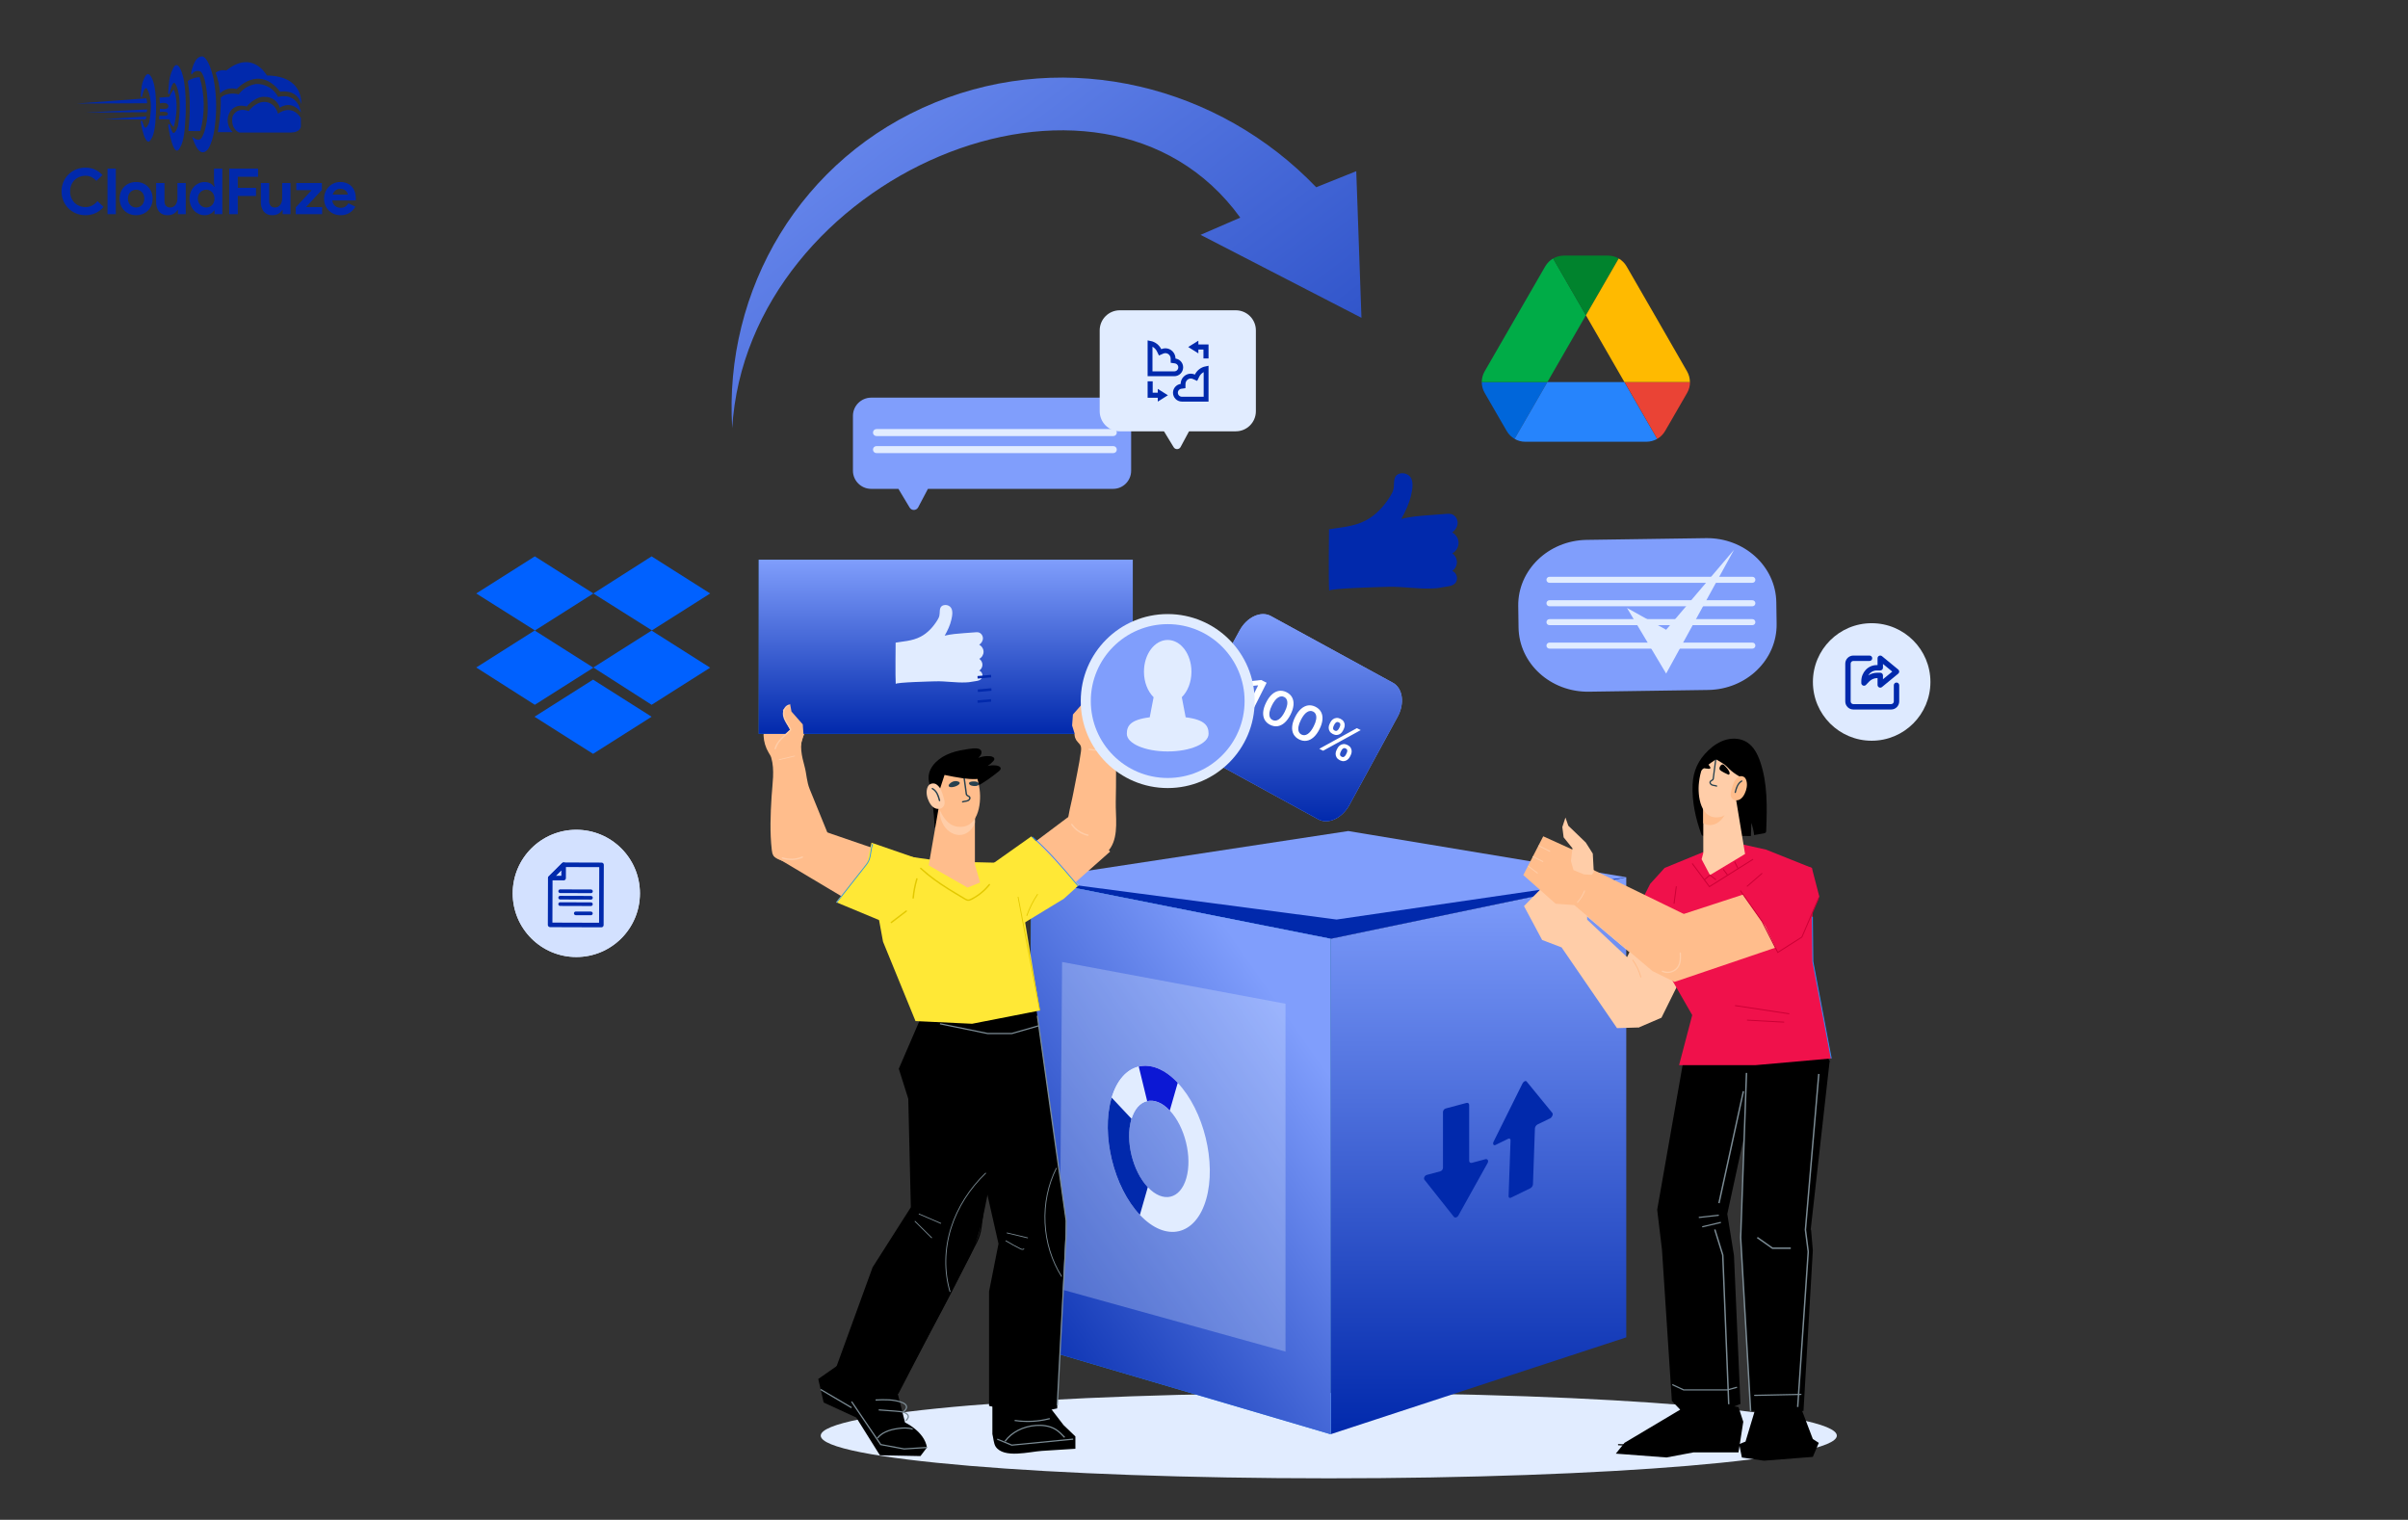 <svg width="900" height="568" viewBox="0 0 900 568" fill="none" xmlns="http://www.w3.org/2000/svg">
<rect x="0" y="0" width="900" height="568" fill="#333333" stroke="none"/>
<g clip-path="url(#clip0_7726_4513)">
<path d="M53.107 35.99C53.293 35.198 54.188 31.624 55.08 33.458C55.052 33.429 57.474 36.78 55.789 45.656C55.817 45.562 54.523 49.381 53.71 46.855C53.738 46.949 53.106 45.182 53.106 45.182C53.106 45.182 52.656 44.741 52.605 45.656C52.581 45.593 54.372 56.624 56.685 51.628C56.685 51.661 57.951 49.955 58.181 43.949C58.258 44.011 58.813 35.128 57.285 30.549C57.285 30.582 55.865 25.681 54.208 28.652C53.384 30.126 52.906 31.768 52.811 33.455C52.695 34.294 52.625 35.139 52.602 35.986C52.59 35.957 52.924 36.783 53.107 35.99Z" fill="#0129AC"/>
<path d="M63.438 34.827C63.654 33.823 64.671 29.291 65.696 31.617C65.664 31.581 68.439 35.829 66.51 47.085C66.541 46.971 65.064 51.803 64.133 48.605C64.165 48.721 63.443 46.484 63.443 46.484C63.443 46.484 62.928 45.924 62.867 47.084C62.84 47.007 64.892 60.991 67.539 54.656C67.539 54.698 68.989 52.535 69.257 44.92C69.346 44.997 69.979 33.736 68.232 27.93C68.232 27.973 66.605 21.758 64.707 25.526C63.754 27.421 63.21 29.495 63.108 31.613C62.975 32.678 62.895 33.749 62.869 34.822C62.842 34.784 63.22 35.83 63.438 34.827Z" fill="#0129AC"/>
<path d="M71.4 27.428C71.4 27.428 72.472 20.622 75.803 21.111C75.329 21.096 77.828 20.579 79.836 29.567C80.81 34.722 81.038 39.989 80.512 45.209C80.429 45.095 80.273 51.523 77.914 55.487C77.915 55.52 75.212 59.907 72.558 53.161C72.267 52.466 72.015 51.755 71.801 51.032C71.801 51.032 74.426 53.763 75.648 50.967C75.669 51.005 77.567 47.585 77.644 40.854C77.663 40.936 77.763 30.083 75.146 26.864C74.854 26.691 74.53 26.58 74.194 26.538C73.857 26.496 73.515 26.524 73.19 26.619C72.865 26.714 72.562 26.876 72.302 27.093C72.041 27.31 71.828 27.578 71.675 27.881C71.576 27.735 71.484 27.583 71.4 27.428Z" fill="#0129AC"/>
<path d="M89.405 49.528C89.405 49.528 86.204 48.413 86.873 43.767C86.912 43.443 88.234 39.804 93.005 41.522C92.889 41.522 95.49 38.05 98.81 38.088C98.837 38.088 102.615 37.858 103.896 42.5C103.826 42.567 108.763 38.472 112.447 44.064C112.457 44.081 112.456 46.576 112.447 45.95V47.311C112.447 47.311 112.259 49.478 108.794 49.527H108.588C106.702 49.495 89.405 49.528 89.405 49.528Z" fill="#0129AC"/>
<path d="M81.422 49.387C81.383 49.411 86.984 49.387 86.984 49.387C85.971 48.415 85.321 47.127 85.142 45.735C84.963 44.343 85.266 42.932 86 41.736C86.07 41.666 87.659 38.526 92.233 39.813C92.213 39.719 95.49 35.872 98.984 36.202C100.237 36.173 101.466 36.556 102.48 37.292C103.495 38.028 104.24 39.076 104.601 40.277C104.51 40.206 108.905 37.144 112.486 42.005C112.533 42.029 111.566 34.453 103.924 36.2C103.159 34.693 101.976 33.437 100.518 32.583C99.059 31.729 97.385 31.312 95.696 31.383C93.102 31.769 90.767 33.167 89.201 35.271C89.296 35.201 84.816 34.145 82.496 36.55C82.574 39.114 82.458 41.68 82.15 44.227C82.18 44.162 81.466 49.362 81.422 49.387Z" fill="#0129AC"/>
<path d="M80.598 27.179C81.526 29.654 82.081 32.252 82.244 34.889C83.043 34.096 84.038 33.528 85.128 33.245C86.218 32.962 87.364 32.973 88.448 33.278C88.556 33.278 96.599 23.966 104.72 34.266C104.811 34.301 110.861 33 112.594 38.854C112.519 38.854 113.744 28.443 99.775 28.216C99.735 28.295 94.518 18.319 84.556 26.364C83.878 26.19 83.169 26.174 82.483 26.316C81.797 26.457 81.153 26.754 80.599 27.183L80.598 27.179Z" fill="#0129AC"/>
<path d="M70.191 30.232C71.517 29.395 73.036 28.911 74.603 28.828C76.56 35.379 76.655 42.345 74.879 48.947C74.907 49.026 70.404 48.947 70.404 48.947C70.404 48.947 71.606 39.395 70.404 31.881L70.191 30.232Z" fill="#0129AC"/>
<path d="M59.593 36.483L63.322 36.199C63.719 35.202 64.266 34.271 64.942 33.438C64.966 33.438 67.341 38.456 64.942 47.44C64.496 47.096 64.123 46.667 63.845 46.178C63.567 45.688 63.389 45.148 63.322 44.589C63.322 44.521 59.434 44.589 59.434 44.589L59.597 43.227C59.597 43.227 62.976 43.635 62.748 42.502C62.728 42.478 62.948 41.458 59.773 41.849V40.625C59.773 40.625 62.922 41.315 62.93 39.695C62.93 39.671 63.082 37.941 59.773 38.607C59.749 37.896 59.689 37.187 59.593 36.483Z" fill="#0129AC"/>
<path d="M28.734 38.683L54.683 36.75C54.894 37.336 54.996 37.956 54.985 38.579C55.007 38.61 28.734 38.683 28.734 38.683Z" fill="#0129AC"/>
<path d="M31.961 42.049L54.963 40.891C54.979 41.246 54.914 41.6 54.773 41.926C54.758 41.963 31.961 42.049 31.961 42.049Z" fill="#0129AC"/>
<path d="M38.75 44.556L54.736 43.5L54.453 44.669L38.75 44.556Z" fill="#0129AC"/>
<path d="M38.708 77.316C37.904 78.301 36.889 79.093 35.737 79.633C34.536 80.176 33.23 80.448 31.912 80.429C30.702 80.439 29.503 80.205 28.386 79.74C27.333 79.303 26.375 78.665 25.567 77.862C24.764 77.054 24.126 76.098 23.689 75.046C23.225 73.936 22.991 72.744 23 71.541C22.991 70.338 23.225 69.146 23.689 68.036C24.126 66.984 24.764 66.028 25.567 65.22C26.375 64.417 27.333 63.779 28.386 63.343C29.503 62.879 30.702 62.646 31.912 62.658C33.149 62.633 34.377 62.876 35.512 63.371C36.568 63.859 37.511 64.561 38.28 65.434L36.023 67.62C35.533 67.047 34.941 66.571 34.276 66.216C33.551 65.852 32.747 65.672 31.935 65.693C31.171 65.688 30.413 65.829 29.701 66.109C29.023 66.375 28.404 66.775 27.884 67.285C27.357 67.809 26.941 68.434 26.66 69.122C26.35 69.888 26.197 70.708 26.208 71.534C26.195 72.362 26.348 73.185 26.658 73.953C26.939 74.641 27.355 75.265 27.881 75.789C28.402 76.302 29.021 76.704 29.701 76.971C30.413 77.251 31.171 77.392 31.935 77.387C32.814 77.405 33.683 77.206 34.466 76.808C35.227 76.399 35.895 75.837 36.426 75.156L38.708 77.316ZM40.181 80.048V63.034H43.292V80.048H40.181ZM50.875 68.024C51.725 68.014 52.569 68.172 53.359 68.488C54.086 68.781 54.747 69.218 55.303 69.771C55.86 70.331 56.297 70.998 56.59 71.731C56.905 72.525 57.062 73.373 57.053 74.226C57.062 75.08 56.905 75.928 56.59 76.722C56.298 77.455 55.862 78.122 55.306 78.682C54.75 79.235 54.089 79.671 53.362 79.965C52.572 80.281 51.728 80.439 50.878 80.429C50.027 80.439 49.183 80.281 48.394 79.965C47.666 79.671 47.005 79.235 46.449 78.682C45.891 78.122 45.453 77.455 45.16 76.722C44.844 75.928 44.687 75.08 44.696 74.226C44.687 73.373 44.844 72.525 45.16 71.731C45.451 70.998 45.887 70.331 46.443 69.771C46.999 69.218 47.66 68.781 48.387 68.488C49.178 68.171 50.023 68.014 50.875 68.024ZM50.875 77.553C51.27 77.553 51.661 77.477 52.027 77.328C52.396 77.18 52.732 76.96 53.013 76.679C53.307 76.38 53.538 76.025 53.691 75.634C53.864 75.186 53.948 74.709 53.94 74.23C53.948 73.75 53.864 73.273 53.691 72.826C53.538 72.435 53.307 72.079 53.013 71.78C52.732 71.498 52.397 71.275 52.027 71.126C51.661 70.977 51.27 70.9 50.875 70.9C50.475 70.897 50.08 70.974 49.71 71.125C49.346 71.276 49.016 71.499 48.738 71.779C48.444 72.078 48.213 72.434 48.061 72.824C47.888 73.272 47.803 73.749 47.811 74.229C47.803 74.708 47.888 75.185 48.061 75.633C48.213 76.024 48.444 76.379 48.738 76.678C49.016 76.957 49.346 77.177 49.71 77.326C50.08 77.478 50.475 77.555 50.875 77.553ZM66.511 78.525H66.321C65.959 79.11 65.451 79.59 64.847 79.918C64.198 80.266 63.471 80.442 62.735 80.429C62.118 80.476 61.499 80.379 60.927 80.144C60.355 79.909 59.846 79.543 59.441 79.076C58.676 78.032 58.295 76.757 58.361 75.464V68.404H61.474V75.08C61.42 75.75 61.619 76.415 62.032 76.945C62.245 77.156 62.5 77.319 62.781 77.424C63.062 77.528 63.361 77.572 63.66 77.551C64.053 77.56 64.441 77.466 64.787 77.28C65.113 77.096 65.397 76.845 65.619 76.543C65.858 76.214 66.035 75.844 66.141 75.45C66.263 75.013 66.323 74.561 66.321 74.108V68.404H69.431V80.048H66.515L66.511 78.525ZM80.175 78.644H79.984C79.66 79.174 79.201 79.61 78.654 79.906C77.969 80.275 77.198 80.455 76.42 80.429C75.685 80.431 74.959 80.273 74.292 79.965C73.62 79.657 73.015 79.222 72.51 78.682C71.981 78.112 71.566 77.447 71.287 76.722C70.98 75.926 70.826 75.079 70.836 74.226C70.826 73.374 70.98 72.527 71.287 71.731C71.566 71.006 71.982 70.34 72.511 69.771C73.016 69.233 73.621 68.798 74.292 68.491C74.959 68.183 75.685 68.025 76.419 68.028C77.197 68.001 77.968 68.181 78.653 68.55C79.199 68.845 79.659 69.278 79.984 69.806H80.175L79.984 68.143V63.034H83.097V80.048H80.175V78.644ZM77.062 77.553C77.465 77.555 77.864 77.478 78.238 77.328C78.607 77.18 78.943 76.96 79.224 76.679C79.519 76.379 79.754 76.024 79.913 75.634C80.094 75.188 80.183 74.711 80.175 74.23C80.183 73.749 80.094 73.271 79.913 72.826C79.754 72.436 79.519 72.08 79.224 71.78C78.943 71.498 78.608 71.275 78.238 71.126C77.864 70.976 77.465 70.899 77.062 70.901C76.657 70.899 76.257 70.98 75.885 71.138C75.517 71.294 75.182 71.52 74.899 71.804C74.604 72.104 74.37 72.459 74.21 72.849C74.031 73.286 73.942 73.755 73.949 74.228C73.942 74.7 74.031 75.169 74.21 75.606C74.37 75.996 74.604 76.351 74.899 76.651C75.182 76.935 75.517 77.161 75.885 77.317C76.257 77.475 76.657 77.555 77.062 77.553ZM85.664 63.034H96.452V66.076H88.874V70.21H95.694V73.252H88.874V80.048H85.666L85.664 63.034ZM105.649 78.528H105.459C105.097 79.111 104.589 79.59 103.985 79.918C103.336 80.266 102.608 80.442 101.87 80.429C101.254 80.476 100.636 80.378 100.064 80.143C99.493 79.909 98.984 79.543 98.579 79.076C97.814 78.032 97.433 76.757 97.499 75.464V68.404H100.612V75.08C100.558 75.75 100.757 76.415 101.171 76.945C101.383 77.156 101.638 77.319 101.919 77.424C102.2 77.528 102.499 77.572 102.798 77.551C103.192 77.559 103.581 77.465 103.927 77.278C104.253 77.094 104.537 76.843 104.759 76.541C104.998 76.212 105.176 75.841 105.282 75.448C105.402 75.011 105.462 74.56 105.459 74.108V68.404H108.572V80.048H105.649V78.528ZM110.544 77.482L116.485 71.066H110.734V68.404H120.306V70.975L114.366 77.391H120.401V80.048H110.54L110.544 77.482ZM132.81 77.244C132.286 78.18 131.539 78.971 130.636 79.549C129.632 80.161 128.472 80.466 127.297 80.429C126.455 80.437 125.619 80.28 124.838 79.965C124.104 79.669 123.437 79.228 122.877 78.669C122.318 78.109 121.878 77.442 121.581 76.709C121.265 75.919 121.108 75.075 121.118 74.224C121.114 73.408 121.268 72.598 121.57 71.839C121.859 71.107 122.286 70.437 122.83 69.867C123.375 69.3 124.024 68.844 124.743 68.524C125.509 68.185 126.34 68.015 127.178 68.025C128.033 68.01 128.881 68.168 129.673 68.489C130.371 68.776 130.996 69.214 131.503 69.772C132.004 70.334 132.384 70.993 132.62 71.707C132.879 72.489 133.008 73.308 133 74.131V74.416C132.985 74.503 132.977 74.59 132.977 74.678C132.96 74.764 132.952 74.852 132.953 74.939H124.184C124.233 75.368 124.366 75.783 124.576 76.16C124.765 76.49 125.015 76.78 125.313 77.015C125.599 77.242 125.926 77.411 126.275 77.514C126.622 77.617 126.983 77.669 127.345 77.669C127.971 77.693 128.589 77.523 129.115 77.182C129.574 76.866 129.953 76.447 130.22 75.958L132.81 77.244ZM129.982 72.729C129.957 72.489 129.888 72.256 129.78 72.04C129.651 71.773 129.474 71.531 129.258 71.327C129.009 71.093 128.719 70.908 128.402 70.781C128.012 70.629 127.597 70.555 127.178 70.565C126.545 70.554 125.926 70.755 125.42 71.135C124.899 71.535 124.524 72.094 124.35 72.727L129.982 72.729Z" fill="#0129AC"/>
</g>
<path d="M492.695 306.221L447.082 281.275C443.375 279.249 442.58 273.562 445.306 268.573L463.337 235.587C466.063 230.6 471.278 228.2 474.985 230.227L520.598 255.173C524.305 257.2 525.1 262.887 522.373 267.875L504.343 300.861C501.617 305.849 496.402 308.248 492.695 306.221Z" fill="#809EFC"/>
<path d="M492.695 306.221L447.082 281.275C443.375 279.249 442.58 273.562 445.306 268.573L463.337 235.587C466.063 230.6 471.278 228.2 474.985 230.227L520.598 255.173C524.305 257.2 525.1 262.887 522.373 267.875L504.343 300.861C501.617 305.849 496.402 308.248 492.695 306.221Z" fill="url(#paint0_linear_7726_4513)"/>
<path d="M473.411 255.164L467.473 266.966L465.335 265.891L470.226 256.169L470.157 256.134L466.51 256.509L467.496 254.549L471.376 254.14L473.411 255.164ZM474.718 270.894C473.769 270.416 473.076 269.767 472.637 268.945C472.205 268.12 472.035 267.161 472.128 266.066C472.227 264.971 472.6 263.779 473.249 262.492C473.899 261.207 474.633 260.203 475.448 259.482C476.27 258.76 477.139 258.33 478.054 258.194C478.974 258.06 479.907 258.23 480.852 258.706C481.796 259.181 482.489 259.829 482.929 260.647C483.37 261.466 483.542 262.42 483.447 263.507C483.356 264.598 482.987 265.785 482.342 267.068C481.692 268.359 480.955 269.369 480.129 270.101C479.311 270.83 478.44 271.262 477.518 271.401C476.601 271.54 475.667 271.371 474.718 270.894ZM475.626 269.09C476.363 269.461 477.128 269.391 477.92 268.88C478.718 268.367 479.473 267.401 480.186 265.984C480.658 265.046 480.957 264.209 481.082 263.473C481.207 262.736 481.172 262.118 480.976 261.615C480.783 261.108 480.444 260.732 479.956 260.487C479.222 260.117 478.458 260.191 477.664 260.706C476.872 261.217 476.12 262.175 475.409 263.579C474.931 264.519 474.627 265.358 474.497 266.096C474.369 266.836 474.404 267.46 474.597 267.966C474.791 268.468 475.135 268.843 475.626 269.09ZM485.542 276.341C484.593 275.863 483.9 275.213 483.461 274.391C483.028 273.567 482.859 272.608 482.952 271.513C483.051 270.417 483.424 269.225 484.072 267.939C484.723 266.653 485.457 265.651 486.272 264.929C487.094 264.207 487.963 263.776 488.878 263.64C489.797 263.506 490.731 263.678 491.675 264.152C492.62 264.628 493.313 265.275 493.753 266.094C494.194 266.912 494.366 267.866 494.271 268.954C494.18 270.045 493.811 271.231 493.166 272.514C492.516 273.805 491.779 274.816 490.953 275.547C490.135 276.276 489.264 276.709 488.342 276.847C487.424 276.987 486.491 276.819 485.542 276.341ZM486.45 274.537C487.187 274.908 487.952 274.838 488.744 274.327C489.542 273.813 490.297 272.847 491.01 271.43C491.482 270.492 491.781 269.656 491.906 268.92C492.031 268.183 491.996 267.564 491.8 267.061C491.607 266.555 491.267 266.179 490.78 265.934C490.045 265.565 489.282 265.637 488.488 266.153C487.696 266.664 486.944 267.622 486.233 269.027C485.755 269.965 485.451 270.805 485.32 271.543C485.193 272.283 485.226 272.906 485.419 273.413C485.615 273.914 485.957 274.289 486.45 274.537ZM499.54 280.33L499.854 279.707C500.083 279.251 500.391 278.878 500.777 278.59C501.166 278.305 501.606 278.139 502.096 278.092C502.587 278.045 503.098 278.155 503.628 278.422C504.173 278.697 504.571 279.043 504.822 279.463C505.075 279.88 505.199 280.327 505.194 280.806C505.192 281.287 505.076 281.758 504.844 282.219L504.531 282.841C504.301 283.299 503.993 283.671 503.607 283.958C503.223 284.246 502.784 284.412 502.294 284.46C501.807 284.509 501.295 284.398 500.756 284.127C500.219 283.856 499.823 283.51 499.568 283.089C499.313 282.666 499.186 282.215 499.187 281.734C499.193 281.255 499.31 280.787 499.54 280.33ZM501.357 280.465L501.045 281.087C500.892 281.39 500.825 281.706 500.843 282.033C500.861 282.36 501.055 282.616 501.424 282.801C501.796 282.989 502.114 282.993 502.379 282.813C502.648 282.631 502.86 282.386 503.015 282.078L503.328 281.456C503.484 281.149 503.557 280.835 503.551 280.513C503.545 280.189 503.351 279.929 502.966 279.736C502.605 279.554 502.285 279.554 502.005 279.736C501.728 279.914 501.513 280.157 501.357 280.465ZM496.94 270.557L497.254 269.935C497.485 269.474 497.795 269.1 498.185 268.815C498.574 268.529 499.014 268.366 499.502 268.323C499.992 268.275 500.503 268.385 501.033 268.652C501.575 268.924 501.971 269.271 502.222 269.691C502.479 270.109 502.605 270.557 502.599 271.036C502.595 271.515 502.475 271.985 502.244 272.446L501.93 273.069C501.699 273.53 501.39 273.904 501.004 274.192C500.625 274.476 500.191 274.641 499.702 274.684C499.213 274.727 498.702 274.614 498.168 274.346C497.626 274.073 497.228 273.728 496.971 273.309C496.718 272.894 496.592 272.445 496.593 271.964C496.594 271.484 496.71 271.015 496.94 270.557ZM498.768 270.698L498.456 271.32C498.301 271.628 498.231 271.943 498.245 272.268C498.265 272.592 498.461 272.846 498.83 273.032C499.197 273.217 499.514 273.22 499.779 273.04C500.048 272.859 500.26 272.613 500.415 272.306L500.728 271.683C500.882 271.376 500.956 271.062 500.949 270.741C500.945 270.415 500.752 270.157 500.371 269.965C500.007 269.783 499.687 269.783 499.411 269.967C499.136 270.151 498.922 270.394 498.768 270.698ZM493.084 279.855L507.137 272.135L508.578 272.861L494.525 280.579L493.084 279.855Z" fill="white"/>
<path d="M496.637 552.504C601.507 552.504 686.521 545.363 686.521 536.555C686.521 527.746 601.507 520.605 496.637 520.605C391.767 520.605 306.753 527.746 306.753 536.555C306.753 545.363 391.767 552.504 496.637 552.504Z" fill="#E1ECFF"/>
<path d="M497.316 350.857V536.033L607.822 499.819V327.847L497.316 350.857Z" fill="url(#paint1_linear_7726_4513)"/>
<path d="M385.452 328.636L497.316 350.857L607.824 327.846L503.924 310.589L385.452 328.636Z" fill="#809EFC"/>
<path d="M385.452 328.636L497.316 350.857L607.824 327.847L499.552 343.664L385.452 328.636Z" fill="#0129AC"/>
<path d="M385.452 328.635L384.181 502.671L497.316 536.032V350.856L385.452 328.635Z" fill="#2C8CF4"/>
<path d="M385.452 328.635L384.181 502.671L497.316 536.032V350.856L385.452 328.635Z" fill="url(#paint2_linear_7726_4513)"/>
<path opacity="0.28" d="M396.96 359.53L396.011 481.716L480.463 505.14V375.131L396.96 359.53Z" fill="#E1ECFF"/>
<path d="M416.012 148.615H325.613C321.868 148.615 318.791 151.663 318.791 155.41V175.926C318.791 179.673 321.87 182.705 325.613 182.705H335.79L339.986 189.706C340.717 190.925 342.501 190.876 343.167 189.617L346.817 182.705H416.012C419.757 182.705 422.77 179.673 422.77 175.926V155.41C422.77 151.663 419.757 148.615 416.012 148.615Z" fill="#809EFC"/>
<path d="M416.106 160.354H327.577C326.86 160.354 326.28 160.935 326.28 161.652V161.678C326.28 162.395 326.86 162.975 327.577 162.975H416.106C416.823 162.975 417.404 162.395 417.404 161.678V161.652C417.404 160.935 416.823 160.354 416.106 160.354Z" fill="#E1ECFF"/>
<path d="M416.106 166.722H327.577C326.86 166.722 326.28 167.303 326.28 168.019V168.046C326.28 168.762 326.86 169.343 327.577 169.343H416.106C416.823 169.343 417.404 168.762 417.404 168.046V168.019C417.404 167.303 416.823 166.722 416.106 166.722Z" fill="#E1ECFF"/>
<path d="M638.424 257.864L593.871 258.511C579.537 258.719 567.761 247.981 567.565 234.524L567.449 226.514C567.252 213.058 578.713 201.981 593.045 201.772L637.6 201.126C651.932 200.917 663.709 211.656 663.905 225.112L664.021 233.123C664.218 246.578 652.757 257.657 638.424 257.864Z" fill="#809EFC"/>
<path d="M654.967 215.569H579.107C578.493 215.569 577.996 216.067 577.996 216.68V216.705C577.996 217.318 578.493 217.815 579.107 217.815H654.967C655.58 217.815 656.077 217.318 656.077 216.705V216.68C656.077 216.067 655.58 215.569 654.967 215.569Z" fill="#E1ECFF"/>
<path d="M654.967 224.336H579.107C578.493 224.336 577.996 224.834 577.996 225.447V225.471C577.996 226.086 578.493 226.583 579.107 226.583H654.967C655.58 226.583 656.077 226.086 656.077 225.471V225.447C656.077 224.834 655.58 224.336 654.967 224.336Z" fill="#E1ECFF"/>
<path d="M654.967 231.396H579.107C578.493 231.396 577.996 231.893 577.996 232.507V232.531C577.996 233.145 578.493 233.642 579.107 233.642H654.967C655.58 233.642 656.077 233.145 656.077 232.531V232.507C656.077 231.893 655.58 231.396 654.967 231.396Z" fill="#E1ECFF"/>
<path d="M654.967 240.167H579.107C578.493 240.167 577.996 240.664 577.996 241.277V241.302C577.996 241.916 578.493 242.413 579.107 242.413H654.967C655.58 242.413 656.077 241.916 656.077 241.302V241.277C656.077 240.664 655.58 240.167 654.967 240.167Z" fill="#E1ECFF"/>
<path d="M608.09 227.199L622.728 251.733L648.097 205.479L622.728 235.37L608.09 227.199Z" fill="#E1ECFF"/>
<path d="M526.542 177.673C525.621 176.954 524.382 176.673 523.195 176.983C522.785 177.09 522.376 177.266 522.04 177.56C520.657 178.772 521.203 181.011 520.809 182.831C520.605 183.774 520.12 184.643 519.608 185.468C517.302 189.182 514.267 192.509 510.534 194.474C508.128 195.743 505.565 196.425 502.999 196.86C501.021 197.196 496.726 197.801 496.726 197.801C496.726 197.801 496.498 216.844 496.776 220.795C496.709 219.844 517.204 219.365 518.716 219.322C524.248 219.155 529.8 220.182 535.285 219.934C535.883 219.908 536.477 219.88 537.069 219.818C537.85 219.736 538.622 219.59 539.396 219.445C541.012 219.143 543.208 219.149 544.171 217.575C545.055 216.131 544.373 213.908 542.762 213.39C543.837 212.675 544.522 211.403 544.525 210.112C544.53 208.82 543.856 207.545 542.786 206.822C544.212 206.073 545.159 204.493 545.149 202.881C545.139 201.271 544.17 199.703 542.736 198.973C543.963 198.169 544.83 196.766 544.795 195.3C544.76 193.834 543.715 192.397 542.284 192.085C541.729 191.966 541.157 192.008 540.592 192.051C538.496 192.213 536.398 192.37 534.303 192.531C530.755 192.801 527.189 193.073 523.735 193.926C525.359 191.062 526.696 188.209 527.433 184.97C527.919 182.825 528.59 179.27 526.544 177.675L526.542 177.673Z" fill="#0129AC"/>
<path d="M461.88 115.966H418.522C414.375 115.966 411.013 119.329 411.013 123.477V153.685C411.013 157.834 414.375 161.197 418.522 161.197H461.88C466.028 161.197 469.389 157.834 469.389 153.685V123.477C469.389 119.329 466.028 115.966 461.88 115.966Z" fill="#E1ECFF"/>
<path d="M429.233 151.656L438.663 167.14C439.258 168.117 440.709 168.079 441.249 167.072L449.523 151.656H429.233Z" fill="#E1ECFF"/>
<path d="M370.905 525.233V535.968C371.269 537.306 371.376 539.53 372.13 540.655C375.177 545.199 384.806 542.538 389.392 542.248C393.571 541.983 397.75 541.719 401.932 541.454V536.845L397.497 532.591L386.419 518.184L370.905 525.235V525.233Z" fill="black"/>
<path d="M316.362 508.021L305.821 515.376L307.843 524.171L320.032 529.783L328.862 543.888L344.026 544.189L346.452 540.983C345.521 534.983 338.265 531.635 338.265 531.635L333.608 513.25L316.365 508.021H316.362Z" fill="black"/>
<path d="M349.346 309.229C353.494 309.74 357.643 310.249 361.791 310.76C362.468 305.917 363.145 301.078 363.819 296.235C363.901 295.655 363.992 295.048 364.347 294.571C364.674 294.133 365.183 293.859 365.669 293.584C368.349 292.076 370.96 290.17 373.323 288.248C373.647 287.983 373.985 287.663 374 287.257C374.024 286.565 373.153 286.197 372.432 286.105C371.338 285.963 370.215 286.017 369.139 286.261C369.931 285.759 370.645 285.148 371.254 284.451C371.44 284.236 371.624 283.997 371.644 283.719C371.687 283.05 370.823 282.697 370.123 282.625C368.605 282.469 367.048 282.683 365.64 283.242C366.025 282.857 366.417 282.463 366.652 281.98C366.886 281.498 366.936 280.903 366.642 280.452C365.731 279.06 362.127 279.932 360.792 280.126C358.357 280.48 355.934 281.063 353.722 282.118C349.747 284.015 346.308 287.669 347.197 292.064C348.343 297.73 349.071 303.465 349.348 309.229H349.346Z" fill="black"/>
<path d="M344.697 379.113L335.927 399.433L339.471 410.667L340.426 451.205L326.136 473.639L312.519 511.063L321.341 517.87L335.532 520.85C342.156 507.814 350.489 493.125 357.113 480.089C358.951 476.475 360.787 472.86 362.624 469.246C365.537 463.516 367.085 456.649 368.315 450.413C369.36 445.116 370.405 439.821 371.45 434.524C373.387 424.704 375.325 414.882 377.264 405.061C377.56 403.56 377.856 402.058 378.151 400.556L369.664 377.12L344.697 379.113Z" fill="black"/>
<path d="M356.71 392.086L373.195 464.834L369.662 482.694V525.43L384.177 528.716L395.124 526.369L398.474 456.343L386.813 373.295L356.71 374.795V392.086Z" fill="black"/>
<path d="M302.118 323.031C305.635 321.999 307.377 316.434 309.058 313.555C309.276 313.18 309.501 312.788 309.528 312.362C309.555 311.949 309.394 311.546 309.239 311.16C307.036 305.753 304.832 300.344 302.631 294.939C301.466 292.076 301.5 289.356 300.727 286.492C299.69 282.649 298.609 278.45 300.341 274.842C300.69 274.113 301.159 273.386 301.135 272.582C301.087 271.039 299.328 270.128 297.791 269.635C294.764 268.664 291.61 268.056 288.428 267.825C288.098 267.801 287.749 267.785 287.457 267.933C287.159 268.084 286.975 268.378 286.818 268.664C284.672 272.587 285.01 277.467 287.273 281.275C287.641 281.894 288.061 282.495 288.262 283.18C289.606 287.804 288.677 292.949 288.386 297.65C287.967 304.41 287.693 311.022 288.465 317.72C288.551 318.455 288.678 319.216 289.113 319.829C289.597 320.514 290.401 320.926 291.195 321.267C294.328 322.607 298.329 323.821 301.782 323.118C301.896 323.095 302.009 323.066 302.118 323.034V323.031Z" fill="#FFBD8C"/>
<path d="M327.2 336.493L330.033 351.94L342.174 381.616L363.331 382.616L388.629 377.665L381.927 337.376L372.149 322.422L352.526 321.945L338.018 319.902L327.2 336.493Z" fill="#FFE836"/>
<path d="M399.306 313.658C399.607 314.844 400.08 315.971 400.778 317.011C402.854 320.103 407.171 321.951 410.753 320.597C412.607 319.896 414.07 318.456 415.107 316.835C418.171 312.039 416.899 305.062 417.021 299.615C417.181 292.454 417.163 285.29 416.967 278.129C416.938 277.104 416.917 276.036 417.367 275.105C417.688 274.445 418.226 273.904 418.614 273.28C419.771 271.421 419.507 269.094 419.205 266.952C418.921 264.941 418.526 262.733 416.877 261.447C410.938 256.82 401.569 265.106 401.585 270.957C401.589 272.386 401.345 274.827 401.993 276.099C403.096 278.265 404.406 277.913 404.02 280.793C403.317 286.011 402.105 291.213 401.153 296.398C400.214 301.504 397.928 308.203 399.309 313.658H399.306Z" fill="#FFBD8C"/>
<path d="M283.593 274.256H423.378V209.179H283.593V274.256Z" fill="#2C8CF4"/>
<path d="M283.593 274.256H423.378V209.179H283.593V274.256Z" fill="url(#paint3_linear_7726_4513)"/>
<path d="M350.807 302.078L347.103 323.42L361.615 331.723L366.322 329.824L364.376 323.058V301.265L350.807 302.078Z" fill="#FFBD8C"/>
<path d="M363.908 308.578C364.094 308.218 364.247 307.847 364.374 307.469V301.265L351.718 302.025C350.74 304.21 351.693 306.905 352.92 308.775C354.286 310.853 356.825 312.393 359.368 312.013C361.351 311.717 363.019 310.294 363.906 308.581L363.908 308.578Z" fill="#FFCDA8"/>
<path d="M357.52 308.899C365.446 310.271 366.865 300.623 366.149 295.181C365.643 291.328 364.659 287.704 361.356 285.12C358.195 282.648 353.854 282.043 350.753 284.958C346.324 289.127 349.188 297.588 351.067 302.267C352.25 305.213 354.259 308.337 357.518 308.899H357.52Z" fill="#FFBD8C"/>
<path d="M289.112 319.826L321.645 339.226L334.917 341.948L342.346 331.933L342.173 322.422L307.238 310.437L289.112 319.826Z" fill="#FFBD8C"/>
<path d="M401.097 303.965L372.148 325.664V336.998L379.273 342.22L392.404 338.209L414.915 318.262L401.097 303.965Z" fill="#FFBD8C"/>
<path d="M362.754 298.168C362.716 297.787 362.454 297.526 362.117 297.342C361.835 297.187 361.518 297.09 361.447 296.754C361.342 296.262 361.306 295.748 361.238 295.251C361.102 294.255 360.967 293.257 360.83 292.26C360.676 291.137 360.521 290.01 360.369 288.887C360.351 288.749 360.259 288.631 360.099 288.631C359.967 288.631 359.811 288.749 359.829 288.887C360.093 290.818 360.358 292.748 360.621 294.678C360.686 295.145 360.75 295.611 360.814 296.078C360.872 296.497 360.854 297.014 361.164 297.347C361.379 297.58 361.693 297.682 361.959 297.848C362.213 298.007 362.284 298.247 362.15 298.507C361.967 298.86 361.61 299.036 361.227 299.124C360.724 299.236 360.201 299.246 359.716 299.426C359.581 299.476 359.487 299.599 359.529 299.743C359.564 299.867 359.726 299.972 359.861 299.923C360.684 299.617 361.689 299.778 362.345 299.122C362.596 298.871 362.792 298.524 362.758 298.168H362.754Z" fill="#27414F"/>
<path d="M325.733 314.952L323.994 322.42L312.517 337.186L328.551 343.863H338.399L345.335 336.998L347.103 325.299L345.335 321.722L325.733 314.952Z" fill="#FFE836"/>
<path d="M385.461 312.585L369.663 323.764V339.872L378.535 345.306L382.49 345.102L397.628 335.886L403.177 330.859L385.461 312.585Z" fill="#FFE836"/>
<path d="M298.631 280.36L300.34 274.841L300.037 270.727L295.818 265.93L295.291 263.078L292.623 265.322L293.142 268.447L295.291 272.738L291.876 276.297L292.623 281.074L298.631 280.36Z" fill="#FFBD8C"/>
<path d="M402.414 276.669L400.707 271.151L401.009 267.037L405.228 262.24L405.755 259.386L408.423 261.629L407.905 264.756L405.755 269.048L409.17 272.604L408.423 277.382L402.414 276.669Z" fill="#FFBD8C"/>
<path d="M347.567 293.161C347.812 295.595 348.687 297.926 349.554 300.224C350.711 296.69 351.867 293.158 353.024 289.623C355.231 290.074 357.439 290.524 359.674 290.838C361.379 291.077 363.106 291.237 364.827 291.155C365.404 291.127 366.026 291.055 366.443 290.675C367.164 290.02 366.889 288.888 366.559 287.991C366.267 287.193 365.968 286.383 365.478 285.678C364.987 284.972 364.317 284.39 363.61 283.876C363.14 283.534 362.647 283.217 362.13 282.945C359.866 281.76 357.083 281.508 354.624 282.26C349.705 283.77 347.086 288.434 347.565 293.159L347.567 293.161Z" fill="black"/>
<path d="M352.166 301.867C353.586 300.74 352.995 299.122 352.588 297.742C352.079 296.029 351.612 294.318 350.028 293.185C349.152 292.558 347.764 292.721 347.076 293.531C346.794 293.862 346.628 294.268 346.518 294.681C346.067 296.345 346.468 298.133 347.255 299.679C347.711 300.574 348.323 301.442 349.226 301.946C350.127 302.45 351.364 302.507 352.166 301.867Z" fill="#FFCDA8"/>
<path d="M351.421 299.122C350.959 297.381 350.359 295.44 348.596 294.496C348.294 294.334 348.022 294.779 348.325 294.94C349.954 295.812 350.474 297.654 350.901 299.258C350.987 299.578 351.508 299.442 351.421 299.122Z" fill="#27414F"/>
<path d="M358.69 292.531C358.652 292.364 358.49 292.25 358.332 292.17C357.471 291.737 356.408 291.873 355.618 292.378C355.193 292.649 354.23 293.397 354.679 293.926C355.382 294.758 358.931 293.562 358.69 292.529V292.531Z" fill="#27414F"/>
<path d="M365.845 293.086C365.915 292.693 365.52 292.367 365.14 292.203C364.436 291.901 361.264 291.916 362.419 293.248C362.954 293.865 365.663 294.096 365.845 293.086Z" fill="#27414F"/>
<path d="M369.927 330.382C369.788 330.306 369.646 330.364 369.558 330.474C368.383 331.951 366.976 333.272 365.407 334.369C364.626 334.916 363.804 335.41 362.949 335.845C362.498 336.073 362.026 336.283 361.514 336.118C361.039 335.966 360.606 335.645 360.184 335.396C358.392 334.337 356.603 333.273 354.841 332.168C353.09 331.07 351.366 329.935 349.696 328.73C348.025 327.522 346.411 326.241 344.89 324.865C344.7 324.693 344.51 324.519 344.322 324.343C344.074 324.11 343.691 324.475 343.94 324.705C345.477 326.14 347.114 327.474 348.814 328.728C350.522 329.987 352.287 331.169 354.085 332.307C355.884 333.443 357.713 334.537 359.547 335.622C360.006 335.892 360.456 336.186 360.931 336.429C361.417 336.678 361.928 336.768 362.462 336.608C362.954 336.459 363.413 336.191 363.857 335.944C364.287 335.706 364.71 335.452 365.122 335.184C366.78 334.103 368.277 332.798 369.544 331.313C369.707 331.122 369.867 330.928 370.021 330.732C370.109 330.622 370.038 330.446 369.925 330.38L369.927 330.382Z" fill="#E2C800"/>
<path d="M338.918 340.321C338.806 340.214 338.65 340.235 338.536 340.321C336.668 341.745 334.801 343.166 332.934 344.59C332.819 344.677 332.839 344.863 332.934 344.952C333.045 345.059 333.201 345.039 333.315 344.952C335.183 343.529 337.051 342.107 338.918 340.683C339.033 340.597 339.012 340.411 338.918 340.321Z" fill="#E2C800"/>
<path d="M342.433 328.379C341.725 330.744 341.258 333.17 341.038 335.622C341.008 335.95 341.549 335.95 341.576 335.622C341.793 333.217 342.255 330.836 342.952 328.516C343.047 328.198 342.527 328.062 342.431 328.381L342.433 328.379Z" fill="#E2C800"/>
<path d="M295.574 272.103C295.22 271.465 294.807 270.858 294.423 270.236C293.746 269.138 293.098 267.942 293.137 266.636C293.171 265.526 293.692 264.27 294.868 263.856C295.189 263.741 295.052 263.245 294.723 263.361C293.596 263.757 292.914 264.761 292.689 265.852C292.573 266.421 292.567 267 292.667 267.57C292.788 268.253 293.071 268.909 293.396 269.525C293.734 270.17 294.136 270.782 294.527 271.398C294.727 271.715 294.925 272.033 295.107 272.36C295.172 272.476 295.262 272.617 295.198 272.748C295.123 272.898 294.945 273.016 294.821 273.126C293.803 274.041 292.751 274.93 291.818 275.929C290.779 277.04 289.892 278.295 289.477 279.742C289.385 280.061 289.905 280.2 289.997 279.879C290.729 277.332 292.922 275.52 294.873 273.786C295.12 273.566 295.406 273.355 295.606 273.092C295.85 272.772 295.755 272.424 295.576 272.101L295.574 272.103Z" fill="#FFCDA8"/>
<path d="M412.735 277.4C411.334 274.743 409.45 272.316 407.188 270.265C406.903 270.008 406.612 269.761 406.319 269.51C406.211 269.418 406.064 269.311 406.056 269.161C406.047 268.978 406.185 268.786 406.269 268.632C406.615 267.979 407.006 267.349 407.383 266.709C408.126 265.44 408.845 264.088 408.962 262.613C408.994 262.206 408.945 261.793 408.747 261.427C408.591 261.14 408.351 260.903 408.086 260.702C407.543 260.292 406.89 260.015 406.399 259.539C406.155 259.302 405.775 259.665 406.017 259.901C406.462 260.332 407.029 260.61 407.544 260.953C407.764 261.1 407.982 261.268 408.144 261.477C408.351 261.741 408.431 262.05 408.431 262.377C408.431 263.085 408.209 263.804 407.942 264.461C407.666 265.141 407.302 265.788 406.93 266.423C406.559 267.053 406.174 267.677 405.828 268.322C405.65 268.654 405.416 269.03 405.568 269.413C405.704 269.753 406.071 269.979 406.342 270.215C407.486 271.204 408.541 272.289 409.488 273.449C410.557 274.759 411.488 276.173 412.268 277.657C412.425 277.953 412.889 277.693 412.735 277.398V277.4Z" fill="#2C8CF4"/>
<path d="M411.533 280.065C410.057 280.144 408.577 280.065 407.121 279.816C406.977 279.792 406.83 279.852 406.788 279.997C406.752 280.12 406.833 280.288 406.977 280.313C408.48 280.569 410.007 280.661 411.531 280.579C411.875 280.561 411.88 280.047 411.531 280.065H411.533Z" fill="#FFCDA8"/>
<path d="M335.744 520.949L335.319 520.75L364.762 464.101C365.643 462.352 366.207 460.482 366.438 458.543L375.628 386.613L376.098 386.668L366.908 458.595C366.671 460.582 366.094 462.502 365.189 464.296L335.744 520.949Z" fill="black"/>
<path d="M388.474 377.69L380.344 335.217L380.654 335.164L388.784 377.638L388.474 377.69Z" fill="#E2C800"/>
<path d="M348.173 462.783L341.799 456.482L342.028 456.274L348.399 462.575L348.173 462.783Z" fill="#7B8B94"/>
<path d="M351.655 457.385L343.341 453.811L343.47 453.538L351.786 457.112L351.655 457.385Z" fill="#7B8B94"/>
<path d="M382.187 467.104C381.931 467.104 381.651 467.026 381.444 466.921C379.519 465.966 377.613 464.917 375.777 463.806L375.948 463.551C377.776 464.658 379.673 465.702 381.591 466.653C381.843 466.779 382.221 466.853 382.417 466.759C382.485 466.727 382.524 466.677 382.535 466.601L382.848 466.649C382.818 466.821 382.718 466.952 382.559 467.028C382.451 467.079 382.323 467.099 382.189 467.099L382.187 467.104Z" fill="#7B8B94"/>
<path d="M384.137 462.806L376.242 460.916L376.32 460.626L384.216 462.514L384.137 462.806Z" fill="#7B8B94"/>
<path d="M354.945 482.873C353.793 479.032 353.252 474.978 353.336 470.819C353.417 466.762 354.09 462.716 355.335 458.796C357.73 451.257 362.232 444.156 368.355 438.264L368.579 438.476C362.492 444.334 358.017 451.391 355.637 458.883C353.131 466.775 352.993 475.266 355.249 482.79L354.945 482.873Z" fill="#7B8B94"/>
<path d="M396.678 477.201C392.936 471.276 390.773 464.314 390.425 457.069C390.077 449.821 391.564 442.693 394.723 436.45L395.007 436.579C388.623 449.191 389.386 465.077 396.948 477.045L396.678 477.2V477.201Z" fill="#7B8B94"/>
<path d="M395.403 525.272L394.93 525.25L398.238 461.33V456.167L387.488 379.652L387.957 379.593L398.712 456.138L398.71 461.346L395.403 525.272Z" fill="#7B8B94"/>
<path d="M378.187 386.493H369.108L369.084 386.487L351.266 382.835L351.366 382.394L369.158 386.043H378.116L388.232 383.13L388.367 383.562L378.187 386.493Z" fill="#7B8B94"/>
<path d="M300.116 320.212C300.036 320.081 299.88 320.061 299.748 320.12C297.482 321.091 294.847 321.183 292.505 320.408C292.177 320.299 292.035 320.794 292.361 320.902C294.291 321.541 296.416 321.61 298.391 321.117C298.95 320.976 299.491 320.789 300.02 320.562C300.152 320.506 300.184 320.322 300.116 320.21V320.212Z" fill="#FFCDA8"/>
<path d="M406.673 311.898C404.815 311.485 403.113 310.538 401.817 309.207C401.452 308.834 401.126 308.433 400.836 308.005C400.647 307.728 400.179 307.985 400.369 308.263C401.465 309.87 403.062 311.141 404.913 311.886C405.438 312.096 405.977 312.267 406.531 312.39C406.869 312.464 407.014 311.97 406.675 311.896L406.673 311.898Z" fill="#FFCDA8"/>
<path d="M383.9 342.323L383.603 342.225C384.627 339.369 386.011 336.632 387.708 334.084L387.974 334.245C386.289 336.772 384.917 339.489 383.9 342.323Z" fill="#E2C800"/>
<path d="M402.824 331.202C402.45 330.762 402.078 330.321 401.706 329.88C396.567 323.813 391.711 318.082 385.759 312.886L385.971 312.663C391.941 317.876 396.803 323.615 401.95 329.692C402.322 330.13 402.695 330.571 403.068 331.014L402.822 331.202H402.824Z" fill="#2C8CF4"/>
<path d="M312.757 337.451L312.505 337.271L323.659 323.084C324.872 321.542 325.08 320.129 325.32 318.496C325.462 317.527 325.611 316.523 325.984 315.404L326.285 315.496C325.919 316.591 325.772 317.58 325.633 318.538C325.396 320.144 325.172 321.66 323.911 323.264L312.757 337.451Z" fill="#2C8CF4"/>
<path d="M291.162 284.088L291.086 283.798L297.062 282.374L297.138 282.667L291.162 284.088Z" fill="#FFCDA8"/>
<path d="M318.162 526.294L306.601 519.497L306.849 519.112L318.411 525.911L318.162 526.294Z" fill="#7B8B94"/>
<path d="M337.908 541.745L337.878 541.741L329.028 540.095L328.974 540.015L318.088 523.957L318.486 523.713L329.316 539.69L337.938 541.292L346.433 540.754L346.465 541.204L337.908 541.745Z" fill="#7B8B94"/>
<path d="M378.114 540.328L372.619 538.067L372.805 537.655L378.188 539.868L401.074 537.637L401.122 538.085L378.114 540.328Z" fill="#7B8B94"/>
<path d="M337.771 527.864L337.455 527.529C338.094 526.98 338.672 526.382 338.576 525.716C338.496 525.16 337.961 524.696 336.987 524.337C333.922 523.209 330.503 523.282 327.264 523.456L327.238 523.005C330.529 522.829 334.006 522.753 337.158 523.915C338.306 524.337 338.94 524.922 339.047 525.651C339.173 526.526 338.509 527.229 337.774 527.861L337.771 527.864Z" fill="#7B8B94"/>
<path d="M384.096 531.468C382.452 531.468 380.812 531.345 379.196 531.101L379.271 530.657C383.582 531.311 388.089 531.073 392.299 529.968L392.425 530.403C389.726 531.112 386.908 531.468 384.096 531.468Z" fill="#7B8B94"/>
<path d="M338.734 531.105L338.394 530.793C338.834 530.358 339.298 529.849 339.229 529.305C339.145 528.642 338.306 528.278 337.95 528.152C336.911 527.783 335.775 527.699 334.676 527.617L328.405 527.148L328.442 526.7L334.713 527.169C335.843 527.253 337.015 527.34 338.114 527.731C338.658 527.924 339.585 528.378 339.699 529.253C339.793 529.994 339.251 530.599 338.734 531.107V531.105Z" fill="#7B8B94"/>
<path d="M328.141 537.628L327.759 537.363C329.306 535.35 331.969 534.13 335.896 533.63C337.426 533.435 339.409 533.291 341.199 533.907L341.039 534.331C339.343 533.75 337.434 533.891 335.959 534.077C332.165 534.559 329.607 535.721 328.139 537.628H328.141Z" fill="#7B8B94"/>
<path d="M375.814 538.82L375.423 538.565C377.905 535.107 382.32 532.844 387.228 532.509C389.259 532.372 392.198 532.524 394.663 534.029C395.998 534.847 397.063 535.974 398.093 537.065L397.741 537.368C396.733 536.298 395.687 535.195 394.406 534.41C392.053 532.97 389.222 532.828 387.262 532.96C382.496 533.285 378.218 535.475 375.814 538.821V538.82Z" fill="#7B8B94"/>
<path d="M354.984 226.649C354.36 226.165 353.518 225.976 352.712 226.185C352.434 226.258 352.157 226.375 351.929 226.573C350.99 227.387 351.36 228.891 351.093 230.114C350.955 230.747 350.625 231.332 350.278 231.886C348.712 234.382 346.652 236.616 344.118 237.938C342.486 238.79 340.746 239.248 339.004 239.54C337.662 239.766 334.747 240.173 334.747 240.173C334.747 240.173 334.591 252.967 334.781 255.622C334.735 254.983 348.646 254.662 349.673 254.632C353.427 254.521 357.196 255.21 360.919 255.043C361.324 255.026 361.727 255.007 362.129 254.966C362.66 254.91 363.184 254.813 363.709 254.715C364.807 254.512 366.296 254.516 366.95 253.459C367.55 252.488 367.088 250.995 365.994 250.647C366.723 250.166 367.188 249.313 367.191 248.444C367.193 247.577 366.736 246.719 366.01 246.233C366.977 245.73 367.62 244.669 367.613 243.586C367.606 242.505 366.949 241.451 365.976 240.959C366.809 240.42 367.398 239.477 367.373 238.492C367.349 237.508 366.64 236.541 365.669 236.333C365.293 236.252 364.904 236.28 364.52 236.31C363.098 236.418 361.674 236.523 360.251 236.631C357.844 236.813 355.422 236.996 353.079 237.569C354.181 235.646 355.089 233.728 355.588 231.551C355.919 230.111 356.374 227.722 354.985 226.65L354.984 226.649Z" fill="#E1ECFF"/>
<path d="M622.162 324.375L616.758 330.335L608.425 346.843L622.162 354.054L623.363 325.122L622.162 324.375Z" fill="#F0114B"/>
<path d="M617.582 339.109L603.271 367.174L612.493 384.004L620.977 380.359L638.711 344.562L617.582 339.109Z" fill="#FFCDA8"/>
<path d="M583.641 354.069L604.364 384.246L612.493 384.004L622.022 370.746L593.196 343.711L593.225 339.095L580.36 327.655L569.602 338.634L576.377 351.307L583.641 354.069Z" fill="#FFCDA8"/>
<path d="M625.847 367.166L625.787 367.142L619.289 364.56L588.319 338.442L581.352 337.924L576.239 333.598L576.47 333.325L581.493 337.573L588.461 338.092L619.477 364.248L625.861 366.785L636.556 363.483L636.663 363.828L625.847 367.166Z" fill="#FFCDA8"/>
<path d="M613.126 365.314C612.494 362.976 611.455 360.793 610.038 358.829L610.33 358.619C611.772 360.619 612.83 362.84 613.473 365.221L613.124 365.314H613.126Z" fill="#FFBD8C"/>
<path d="M673.113 526.147L677.557 537.819L679.781 539.249L677.557 544.489L659.301 545.919L651.043 544.727L650.012 539.726L652.394 538.772L657.395 522.172L673.113 526.147Z" fill="black"/>
<path d="M675.804 538.77C675.924 538.77 676.024 538.675 676.03 538.554C676.036 538.429 675.94 538.323 675.815 538.318C668.435 537.977 660.951 537.972 653.571 538.303C653.446 538.31 653.35 538.413 653.354 538.539C653.36 538.664 653.466 538.759 653.59 538.756C660.959 538.426 668.43 538.429 675.796 538.77C675.8 538.77 675.804 538.77 675.806 538.77H675.804Z" fill="black"/>
<path d="M657.559 534.649C657.584 534.649 657.608 534.646 657.632 534.638C662.141 533.138 666.978 532.881 671.622 533.896C671.744 533.922 671.864 533.846 671.89 533.724C671.916 533.602 671.84 533.482 671.718 533.456C666.995 532.422 662.076 532.682 657.49 534.211C657.372 534.25 657.307 534.379 657.347 534.497C657.38 534.591 657.467 534.651 657.561 534.651L657.559 534.649Z" fill="black"/>
<path d="M658.165 531.397C658.194 531.397 658.22 531.394 658.248 531.382C662.346 529.79 667.086 529.684 671.252 531.091C671.37 531.132 671.497 531.067 671.538 530.949C671.578 530.831 671.513 530.703 671.395 530.663C669.26 529.942 667.011 529.599 664.713 529.651C662.415 529.703 660.185 530.142 658.084 530.959C657.968 531.006 657.91 531.135 657.955 531.251C657.99 531.342 658.076 531.395 658.165 531.395V531.397Z" fill="black"/>
<path d="M649.77 525.889L651.556 531.368L649.77 542.802H637.505H632.98L622.859 544.708L603.927 543.279L607.171 539.23L627.979 526.84L630.123 522.393L649.77 525.889Z" fill="black"/>
<path d="M615.446 540.504C616.293 540.504 617.14 540.489 617.986 540.453C621.872 540.284 625.803 539.77 629.604 539.276C635.557 538.498 641.713 537.695 647.771 538.212C647.895 538.224 648.005 538.13 648.015 538.005C648.025 537.882 647.933 537.771 647.808 537.761C641.703 537.241 635.524 538.047 629.546 538.827C625.753 539.321 621.831 539.832 617.966 540C615.054 540.126 612.113 539.996 609.27 539.87C607.855 539.806 606.392 539.743 604.941 539.708C604.941 539.708 604.936 539.708 604.934 539.708C604.813 539.708 604.713 539.806 604.708 539.928C604.706 540.052 604.805 540.157 604.928 540.158C606.374 540.192 607.835 540.257 609.249 540.32C611.278 540.411 613.358 540.503 615.443 540.503L615.446 540.504Z" fill="black"/>
<path d="M636.05 532.871C636.136 532.871 636.215 532.823 636.254 532.739C636.306 532.625 636.256 532.491 636.144 532.438L627.886 528.633C627.772 528.58 627.638 528.63 627.586 528.743C627.534 528.856 627.584 528.99 627.696 529.042L635.953 532.849C635.984 532.863 636.015 532.87 636.047 532.87L636.05 532.871Z" fill="black"/>
<path d="M631.76 535.253C631.828 535.253 631.897 535.22 631.942 535.162C632.017 535.062 631.997 534.92 631.897 534.847L625.071 529.764C624.971 529.689 624.828 529.71 624.754 529.81C624.68 529.91 624.7 530.052 624.8 530.127L631.626 535.209C631.666 535.238 631.714 535.253 631.76 535.253Z" fill="black"/>
<path d="M655.431 408.313L645.578 453.707L648.079 469.191L650.505 524.697L643.199 527.555H628.671L624.861 523.58L621.169 467.047L619.383 452.128L628.909 397.933L638.434 379.636L674.156 377.475L683.841 396.526L677.253 409.217L655.431 408.313Z" fill="black"/>
<path d="M683.841 396.527L675.831 467.81L667.224 472.314L657.139 469.472L652.663 464.275L650.441 460.158L652.759 400.986L683.841 396.527Z" fill="black"/>
<path d="M676.889 459.568L677.557 467.306L674.064 527.339H654.298L650.441 460.159L676.889 459.568Z" fill="black"/>
<path d="M651.564 392.792C654.697 392.792 657.819 392.294 660.852 391.808C660.974 391.787 661.058 391.672 661.04 391.549C661.021 391.425 660.904 391.342 660.782 391.36C657.286 391.919 653.671 392.498 650.08 392.299C645.326 392.036 640.868 390.97 636.454 389.042C636.34 388.992 636.206 389.044 636.158 389.158C636.108 389.272 636.16 389.406 636.275 389.454C640.74 391.405 645.249 392.484 650.056 392.75C650.559 392.779 651.063 392.79 651.566 392.79L651.564 392.792Z" fill="#7B8B94"/>
<path d="M655.806 521.724H655.81L673.113 521.359C673.237 521.357 673.337 521.254 673.334 521.129C673.331 521.007 673.229 520.909 673.108 520.909H673.103L655.799 521.273C655.676 521.275 655.576 521.38 655.579 521.504C655.581 521.626 655.684 521.724 655.806 521.724Z" fill="#7B8B94"/>
<path d="M629.272 519.678H645.683C645.704 519.678 645.723 519.677 645.743 519.67L649.132 518.72C649.252 518.686 649.322 518.563 649.288 518.442C649.254 518.323 649.13 518.253 649.01 518.287L645.651 519.228H629.321L625.283 517.348C625.169 517.296 625.035 517.343 624.982 517.458C624.93 517.569 624.979 517.705 625.092 517.758L629.174 519.661C629.204 519.674 629.237 519.682 629.271 519.682L629.272 519.678Z" fill="#7B8B94"/>
<path d="M636.372 458.705C636.39 458.705 636.406 458.704 636.424 458.699L643.092 457.112C643.214 457.084 643.289 456.961 643.26 456.84C643.232 456.717 643.111 456.643 642.988 456.672L636.32 458.259C636.198 458.287 636.124 458.409 636.152 458.531C636.175 458.636 636.27 458.705 636.372 458.705Z" fill="#7B8B94"/>
<path d="M635.102 455.216C635.102 455.216 635.118 455.216 635.128 455.216L642.272 454.421C642.396 454.407 642.486 454.295 642.472 454.171C642.458 454.046 642.346 453.959 642.222 453.97L635.078 454.766C634.953 454.78 634.863 454.892 634.877 455.016C634.889 455.132 634.987 455.216 635.102 455.216Z" fill="#7B8B94"/>
<path d="M651.347 407.769L642.206 449.602L642.734 449.716L651.875 407.884L651.347 407.769Z" fill="#7B8B94"/>
<path d="M645.853 524.818L643.625 469.1L640.658 459.594L641.173 459.432L644.159 469.008L644.161 469.043L646.391 524.795L645.853 524.818Z" fill="#7B8B94"/>
<path d="M669.317 466.775H662.386L656.641 462.73L656.951 462.288L662.557 466.235H669.317V466.775Z" fill="#7B8B94"/>
<path d="M672.164 525.857L671.626 525.821L675.561 467.818L674.514 459.62L674.517 459.592L679.511 401.356L680.05 401.405L675.057 459.608L676.104 467.802L676.102 467.828L672.164 525.857Z" fill="#7B8B94"/>
<path d="M654.03 527.355L650.307 462.512V462.499L652.488 400.978L653.029 400.996L650.848 462.506L654.568 527.323L654.03 527.355Z" fill="#7B8B94"/>
<path d="M635.887 311.799C635.958 311.987 636.038 312.189 636.21 312.291C636.346 312.373 636.512 312.375 636.672 312.375C642.585 312.401 648.5 312.425 654.413 312.451C654.46 310.803 654.51 309.158 654.558 307.509C655.077 308.995 655.434 310.539 655.617 312.101C656.816 311.887 658.018 311.672 659.217 311.458C659.463 311.414 659.727 311.36 659.901 311.18C660.098 310.973 660.119 310.661 660.13 310.375C660.46 301.721 660.692 292.835 657.869 284.647C656.895 281.82 655.441 278.975 652.911 277.384C650.673 275.979 647.818 275.75 645.263 276.425C642.706 277.1 640.43 278.608 638.514 280.431C634.729 284.029 632.829 288.115 632.615 293.274C632.353 299.587 633.718 305.895 635.887 311.799Z" fill="black"/>
<path d="M614.755 348.51L632.477 379.377L627.563 398.077H656.234L684.438 395.577L677.555 359.362L677.193 324.374L660.083 317.535L646.287 314.476L622.162 324.374L614.755 348.51Z" fill="#F0114B"/>
<path d="M588.392 338.267L617.636 362.934L632.477 355.658V343.115L594.817 324.785L593.401 320.102L576.789 312.555L569.339 327.046L581.424 337.751L588.392 338.267Z" fill="#FFBD8C"/>
<path d="M654.154 333.461L622.42 343.825L617.636 362.933L625.855 366.976L665.938 353.367L654.154 333.461Z" fill="#FFBD8C"/>
<path d="M648.876 298.889L652.226 319.159L639.105 327.045L635.976 321.126L636.609 318.815V298.118L648.876 298.889Z" fill="#FFCDA8"/>
<path d="M644.197 305.248C645.306 303.471 646.169 300.914 645.284 298.836L636.61 298.289V307.664C637.151 307.991 637.741 308.222 638.37 308.321C640.669 308.683 642.966 307.22 644.199 305.245L644.197 305.248Z" fill="#FFBD8C"/>
<path d="M642.808 305.366C635.642 306.669 634.358 297.505 635.007 292.339C635.465 288.68 636.352 285.238 639.339 282.783C642.198 280.434 646.123 279.859 648.923 282.629C652.929 286.588 650.339 294.623 648.639 299.069C647.568 301.867 645.754 304.832 642.808 305.369V305.366Z" fill="#FFCDA8"/>
<path d="M638.907 292.343C638.941 291.98 639.177 291.732 639.481 291.558C639.738 291.409 640.024 291.317 640.087 290.999C640.182 290.533 640.216 290.043 640.276 289.573C640.4 288.626 640.522 287.678 640.646 286.731C640.784 285.664 640.924 284.595 641.063 283.527C641.079 283.398 641.163 283.283 641.307 283.283C641.425 283.283 641.567 283.396 641.551 283.527C641.312 285.362 641.073 287.195 640.834 289.028C640.777 289.471 640.719 289.915 640.662 290.358C640.61 290.756 640.627 291.247 640.346 291.564C640.152 291.784 639.867 291.881 639.628 292.038C639.397 292.188 639.333 292.416 639.455 292.665C639.62 292.999 639.942 293.168 640.289 293.25C640.745 293.358 641.217 293.366 641.655 293.538C641.777 293.586 641.863 293.702 641.826 293.838C641.793 293.955 641.649 294.057 641.525 294.008C640.78 293.719 639.874 293.872 639.279 293.248C639.053 293.011 638.875 292.679 638.907 292.343Z" fill="#27414F"/>
<path d="M644.299 278.849C642.022 279.219 639.879 280.311 638.331 282.035C637.539 282.916 637.061 283.958 636.422 284.926C635.629 286.132 635.061 287.44 634.729 288.856C636.744 287.089 638.874 285.451 641.099 283.958C641.18 283.901 641.269 283.845 641.369 283.843C641.471 283.843 641.563 283.897 641.649 283.952C642.954 284.778 644.488 285.484 645.528 286.612C646.543 287.716 647.718 288.662 648.967 289.484C651.516 291.162 654.355 292.336 657.167 293.483C657.391 293.576 657.718 293.629 657.815 293.409C657.857 293.314 657.836 293.207 657.807 293.109C657.627 292.49 657.219 291.969 656.871 291.426C655.68 289.56 655.179 287.348 654.318 285.308C653.505 283.383 652.196 281.424 650.137 280.711C649.652 280.543 649.069 280.533 648.641 280.232C648.293 279.988 648.103 279.59 647.739 279.342C646.739 278.667 645.44 278.663 644.297 278.849H644.299Z" fill="black"/>
<path d="M647.648 298.688C646.365 297.617 646.897 296.081 647.267 294.772C647.726 293.144 648.151 291.52 649.58 290.442C650.373 289.845 651.626 290 652.251 290.771C652.505 291.085 652.655 291.469 652.755 291.862C653.161 293.442 652.799 295.14 652.088 296.61C651.676 297.46 651.121 298.284 650.307 298.763C649.492 299.241 648.373 299.295 647.648 298.688Z" fill="#FFBD8C"/>
<path d="M648.319 296.083C648.738 294.428 649.279 292.584 650.871 291.69C651.146 291.535 651.391 291.955 651.118 292.11C649.644 292.939 649.174 294.687 648.789 296.211C648.713 296.515 648.24 296.387 648.319 296.08V296.083Z" fill="#27414F"/>
<path d="M645.835 289.448C645.94 289.498 646.061 289.548 646.173 289.512C646.253 289.486 646.315 289.422 646.357 289.35C646.546 289.037 646.428 288.633 646.267 288.305C645.877 287.508 645.276 286.835 644.662 286.194C644.409 285.93 644.091 285.648 643.731 285.707C642.96 285.838 642.255 287.291 642.932 287.846C643.749 288.517 644.882 289.003 645.835 289.448Z" fill="black"/>
<path d="M638.566 287.318C638.714 287.328 638.867 287.334 639.004 287.284C639.143 287.234 639.266 287.111 639.274 286.964C639.281 286.861 639.232 286.765 639.182 286.678C638.809 286.009 638.269 285.43 637.629 285.011C637.497 284.924 637.355 284.843 637.196 284.829C636.831 284.795 636.537 285.129 636.376 285.459C636.158 285.907 635.852 286.667 636.435 286.93C637.047 287.205 637.907 287.27 638.568 287.318H638.566Z" fill="black"/>
<path d="M628.271 356.186C628.258 355.874 627.77 355.872 627.783 356.186C627.851 357.861 627.93 359.717 626.996 361.191C626.279 362.32 624.974 363.035 623.652 363.153C622.9 363.221 622.133 363.109 621.451 362.778C621.168 362.642 620.923 363.063 621.204 363.198C622.555 363.854 624.153 363.78 625.493 363.129C626.163 362.805 626.755 362.326 627.208 361.735C627.736 361.045 628.033 360.198 628.172 359.346C628.345 358.301 628.315 357.24 628.271 356.186Z" fill="#FFCDA8"/>
<path d="M652.966 381.073L652.945 381.433L666.839 382.19L666.86 381.831L652.966 381.073Z" fill="#CC0035"/>
<path d="M648.502 375.639L648.447 375.996L668.71 379.071L668.763 378.715L648.502 375.639Z" fill="#CC0035"/>
<path d="M571.226 323.531L571.009 323.818L574.587 326.51L574.804 326.222L571.226 323.531Z" fill="#FFCDA8"/>
<path d="M572.922 319.949L572.761 320.271L576.67 322.214L576.83 321.89L572.922 319.949Z" fill="#FFCDA8"/>
<path d="M575.146 315.894L574.983 316.215L579.268 318.377L579.431 318.055L575.146 315.894Z" fill="#FFCDA8"/>
<path d="M589.637 337.449L589.375 337.202C590.568 335.935 591.515 334.402 592.113 332.769L592.452 332.893C591.835 334.572 590.862 336.148 589.637 337.451V337.449Z" fill="#FFCDA8"/>
<path d="M626.362 331.223L625.493 337.705L625.851 337.752L626.718 331.27L626.362 331.223Z" fill="#CC0035"/>
<path d="M650.455 332.83L659.863 346.193L664.443 355.951L673.609 349.314L679.978 335.077L677.192 324.374L668.743 322.097L650.455 332.83Z" fill="#F0114B"/>
<path d="M664.374 356.207L658.458 344.509L650.307 332.933L650.601 332.724L658.768 344.322L658.775 344.335L664.516 355.69L673.322 350.096L679.537 335.618L679.868 335.76L673.608 350.34L664.374 356.207Z" fill="#CC0035"/>
<path d="M658.507 326.225L652.811 331.163L653.046 331.435L658.743 326.498L658.507 326.225Z" fill="#CC0035"/>
<path d="M638.857 331.611L632.333 322.814L632.623 322.6L638.947 331.131L655.135 320.973L655.326 321.278L638.857 331.611Z" fill="#CC0035"/>
<path d="M644.223 324.797L643.936 325.013L645.485 327.077L645.773 326.86L644.223 324.797Z" fill="#CC0035"/>
<path d="M648.463 321.943L648.141 322.105L649.425 324.668L649.747 324.507L648.463 321.943Z" fill="#CC0035"/>
<path d="M641.239 328.94L639.107 327.277L637.107 328.937L636.877 328.66L639.101 326.813L641.459 328.656L641.239 328.94Z" fill="#CC0035"/>
<path d="M684.259 395.61L677.376 359.381L677.375 359.365L677.203 342.654L677.563 342.651L677.735 359.346L684.613 395.542L684.259 395.61Z" fill="#2C8CF4"/>
<path d="M595.683 325.91L595.311 319.022L592.682 314.867L586.165 308.599L585.093 305.548L583.926 309.099L584.413 312.945L587.71 317.028L587.137 321.801L588.11 325.192L592.029 326.786L594.92 326.965L595.683 325.91Z" fill="#FFCDA8"/>
<path d="M436.434 294.525C454.385 294.525 468.936 279.968 468.936 262.012C468.936 244.055 454.385 229.498 436.434 229.498C418.482 229.498 403.931 244.055 403.931 262.012C403.931 279.968 418.482 294.525 436.434 294.525Z" fill="#E1ECFF"/>
<path d="M436.433 290.762C452.305 290.762 465.172 277.891 465.172 262.013C465.172 246.136 452.305 233.265 436.433 233.265C420.56 233.265 407.693 246.136 407.693 262.013C407.693 277.891 420.56 290.762 436.433 290.762Z" fill="#809EFC"/>
<path d="M443.149 268.076L441.704 260.577C443.891 258.416 445.308 254.949 445.308 251.035C445.308 244.484 441.334 239.173 436.434 239.173C431.533 239.173 427.56 244.484 427.56 251.035C427.56 254.949 428.977 258.416 431.163 260.577L429.72 268.076C422.282 269.002 421.157 271.42 421.157 274.26C421.157 277.899 427.996 280.846 436.434 280.846C444.872 280.846 451.712 277.897 451.712 274.26C451.712 271.42 450.587 269.002 443.149 268.076Z" fill="#E1ECFF"/>
<path d="M370.408 252.215L365.343 252.665L365.393 253.61L370.458 253.16L370.408 252.215Z" fill="#0129AC"/>
<path d="M370.511 257.225L365.446 257.675L365.495 258.619L370.56 258.17L370.511 257.225Z" fill="#0129AC"/>
<path d="M370.408 261.299L365.343 261.748L365.393 262.693L370.458 262.243L370.408 261.299Z" fill="#0129AC"/>
<path d="M221.77 221.802L199.885 235.672L221.77 249.538L199.885 263.408L178 249.464L199.885 235.595L178 221.802L199.885 207.935L221.77 221.802ZM199.772 267.868L221.657 253.998L243.542 267.868L221.657 281.736L199.772 267.868ZM221.77 249.464L243.655 235.595L221.77 221.802L243.542 207.935L265.427 221.802L243.542 235.672L265.427 249.538L243.542 263.408L221.77 249.464Z" fill="#0061FF"/>
<path d="M559.706 155.153L563.141 161.084C563.849 162.305 564.863 163.32 566.083 164.028L578.344 142.801H553.821C553.821 144.209 554.19 145.593 554.891 146.814L559.706 155.153Z" fill="#0066DA"/>
<path d="M592.739 117.834L580.479 96.606C579.259 97.315 578.245 98.329 577.538 99.55L554.891 138.793C554.19 140.016 553.821 141.397 553.821 142.805H578.343L592.739 117.834Z" fill="#00AC47"/>
<path d="M592.737 117.826L604.997 96.597C603.78 95.887 602.394 95.519 600.985 95.529H584.489C583.083 95.541 581.702 95.909 580.478 96.6L592.737 117.826Z" fill="#00832D"/>
<path d="M607.13 142.801H578.338L566.077 164.028C567.294 164.739 568.68 165.107 570.087 165.097H615.38C616.785 165.085 618.167 164.718 619.39 164.027L607.13 142.801Z" fill="#2684FC"/>
<path d="M619.396 164.028C620.615 163.32 621.63 162.305 622.339 161.084L623.764 158.628L630.584 146.811C631.285 145.59 631.652 144.209 631.654 142.801H607.182L619.396 164.028Z" fill="#EA4335"/>
<path d="M619.265 119.173L607.943 99.55C607.235 98.329 606.221 97.315 605.001 96.606L592.742 117.834L607.138 142.805H631.615C631.612 141.397 631.245 140.016 630.545 138.793L619.265 119.173Z" fill="#FFBA00"/>
<path fill-rule="evenodd" clip-rule="evenodd" d="M491.941 69.982C455.7 32.19 399.429 17.892 349.442 38.323C299.248 58.841 270.488 108.325 273.665 159.97C279.451 66.028 411.327 9.238 463.556 81.336L448.711 87.766L508.85 118.776L506.907 63.98L491.941 69.982Z" fill="url(#paint4_linear_7726_4513)"/>
<path d="M415.393 410.544C411.491 424.152 416.23 443.648 426.031 454.045C435.832 464.442 446.913 461.815 450.816 448.206C454.718 434.598 449.979 415.102 440.178 404.705C430.417 394.32 419.294 396.935 415.393 410.544ZM422.813 418.439C425.083 410.52 431.495 409.018 437.212 415.051C442.888 421.071 445.666 432.393 443.396 440.311C441.126 448.23 434.713 449.732 428.996 443.699C423.32 437.679 420.542 426.357 422.813 418.439Z" fill="#E1ECFF"/>
<path fill-rule="evenodd" clip-rule="evenodd" d="M422.813 418.439C422.813 418.439 422.744 418.677 422.71 418.796L415.29 410.902C415.29 410.902 415.359 410.663 415.393 410.544C419.295 396.935 430.377 394.308 440.178 404.705L437.213 415.051C431.536 409.031 425.083 410.52 422.813 418.439Z" fill="#E1ECFF"/>
<path fill-rule="evenodd" clip-rule="evenodd" d="M422.813 418.438C422.813 418.438 422.881 418.199 422.904 418.12L415.484 410.225C415.484 410.225 415.416 410.464 415.393 410.543C411.491 424.152 416.23 443.647 426.031 454.044L428.996 443.699C423.32 437.679 420.542 426.356 422.813 418.438Z" fill="#0129AC"/>
<path fill-rule="evenodd" clip-rule="evenodd" d="M440.178 404.705L437.212 415.051C434.379 412.02 431.338 410.918 428.758 411.514L425.615 398.608C430.092 397.553 435.303 399.492 440.217 404.717L440.178 404.705Z" fill="#0C18D4"/>
<path d="M556.014 434.634L545.055 454.316C544.648 455.034 543.783 455.266 543.385 454.764L532.426 440.955C531.968 440.387 532.452 439.328 533.256 439.112L538.315 437.756C538.869 437.608 539.319 437.022 539.319 436.449V415.595C539.319 415.022 539.767 414.436 540.321 414.287L548.106 412.202C548.66 412.054 549.108 412.398 549.108 412.971V433.826C549.108 434.398 549.558 434.744 550.121 434.593L555.18 433.237C555.985 433.022 556.46 433.827 556.01 434.635L556.014 434.634Z" fill="#0129AC"/>
<path d="M558.249 426.657C557.8 427.553 558.216 428.274 558.966 427.908L563.673 425.612C564.188 425.361 564.59 425.622 564.57 426.196L563.842 447.036C563.823 447.61 564.224 447.871 564.739 447.619L571.982 444.087C572.497 443.836 572.932 443.167 572.953 442.593L573.681 421.752C573.7 421.181 574.143 420.506 574.658 420.254L579.365 417.958C580.114 417.594 580.589 416.438 580.196 415.953L570.582 404.193C570.225 403.768 569.42 404.161 569.029 404.95L558.247 426.659L558.249 426.657Z" fill="#0129AC"/>
<path d="M433.629 146.986L434.801 147.719L433.629 148.452V147.759H432.72H429.834V143.409H429.915V146.77V147.678H430.823H432.72H433.629V146.986Z" stroke="#0129AC" stroke-width="1.817"/>
<path d="M446.991 130.425L445.818 129.692L446.991 128.959V129.652H447.9H450.786V133.053H450.705V130.641V129.732H449.797H447.9H446.991V130.425Z" stroke="#0129AC" stroke-width="1.817"/>
<path d="M446.224 140.815L447.021 141.171L447.407 140.389C448.062 139.066 449.301 138.09 450.786 137.803V149.181H441.733C440.4 149.181 439.32 148.103 439.32 146.77C439.32 145.561 440.217 144.563 441.392 144.395L442.162 144.285L442.171 143.508C442.192 141.856 443.494 140.562 445.053 140.562C445.465 140.562 445.86 140.654 446.224 140.815Z" stroke="#0129AC" stroke-width="1.817"/>
<path d="M434.396 131.329L433.599 131.683L433.213 130.901C432.558 129.578 431.319 128.603 429.834 128.315V139.695H438.887C440.22 139.695 441.299 138.615 441.299 137.282C441.299 136.075 440.402 135.077 439.227 134.908L438.457 134.797L438.448 134.02C438.428 132.369 437.126 131.076 435.567 131.076C435.155 131.076 434.759 131.166 434.396 131.329Z" stroke="#0129AC" stroke-width="1.817"/>
<path d="M215.399 357.671C228.53 357.671 239.174 347.026 239.174 333.896C239.174 320.766 228.53 310.122 215.399 310.122C202.269 310.122 191.625 320.766 191.625 333.896C191.625 347.026 202.269 357.671 215.399 357.671Z" fill="#E1ECFF"/>
<path d="M215.399 357.671C228.53 357.671 239.174 347.026 239.174 333.896C239.174 320.766 228.53 310.122 215.399 310.122C202.269 310.122 191.625 320.766 191.625 333.896C191.625 347.026 202.269 357.671 215.399 357.671Z" fill="#D3E1FF"/>
<path d="M210.669 323.19L224.827 323.235L224.755 345.719L205.61 345.657L205.665 328.162L210.669 323.19Z" stroke="#0129AC" stroke-width="1.703" stroke-miterlimit="10" stroke-linejoin="round"/>
<path d="M210.653 328.177L205.666 328.161L210.669 323.189L210.653 328.177Z" stroke="#0129AC" stroke-width="1.703" stroke-miterlimit="10" stroke-linejoin="round"/>
<path d="M220.848 341.373L215.196 341.356" stroke="#0129AC" stroke-width="1.362" stroke-miterlimit="10" stroke-linecap="round" stroke-linejoin="round"/>
<path d="M220.859 337.934L209.357 337.897" stroke="#0129AC" stroke-width="1.362" stroke-miterlimit="10" stroke-linecap="round" stroke-linejoin="round"/>
<path d="M220.866 335.526L209.365 335.489" stroke="#0129AC" stroke-width="1.362" stroke-miterlimit="10" stroke-linecap="round" stroke-linejoin="round"/>
<path d="M220.873 333.115L209.372 333.079" stroke="#0129AC" stroke-width="1.362" stroke-miterlimit="10" stroke-linecap="round" stroke-linejoin="round"/>
<path d="M699.542 276.836C711.671 276.836 721.504 267.003 721.504 254.874C721.504 242.746 711.671 232.913 699.542 232.913C687.413 232.913 677.581 242.746 677.581 254.874C677.581 267.003 687.413 276.836 699.542 276.836Z" fill="#DEEAFF"/>
<path d="M691.692 248.03C691.692 247.474 692.144 247.022 692.7 247.022H698.75C699.306 247.022 699.757 246.571 699.757 246.014C699.757 245.457 699.306 245.005 698.75 245.005H692.7C691.03 245.005 689.675 246.36 689.675 248.03V262.144C689.675 263.816 691.03 265.169 692.7 265.169H706.814C708.485 265.169 709.839 263.816 709.839 262.144V256.096C709.839 255.539 709.387 255.088 708.831 255.088C708.273 255.088 707.823 255.539 707.823 256.096V262.144C707.823 262.702 707.371 263.153 706.814 263.153H692.7C692.144 263.153 691.692 262.702 691.692 262.144V248.03Z" fill="#0129AC"/>
<path fill-rule="evenodd" clip-rule="evenodd" d="M703.403 245.237C703.101 244.989 702.682 244.936 702.325 245.1C701.97 245.264 701.743 245.617 701.743 246.004V248.574H701.405C698.173 248.574 695.67 251.324 695.67 254.569V255.282C695.67 255.693 695.925 256.061 696.311 256.212C696.698 256.362 697.138 256.264 697.422 255.964L698.54 254.781C699.368 253.905 700.478 253.427 701.617 253.427H701.743V255.996C701.743 256.383 701.97 256.736 702.325 256.901C702.682 257.065 703.101 257.011 703.403 256.764L709.475 251.768C709.706 251.578 709.839 251.297 709.839 251C709.839 250.704 709.706 250.422 709.475 250.233L703.403 245.237ZM703.767 249.573V248.138L707.246 251L703.767 253.863V252.428C703.767 251.876 703.314 251.428 702.754 251.428H701.617C700.424 251.428 699.274 251.776 698.282 252.408C698.953 251.289 700.125 250.572 701.405 250.572H702.754C703.314 250.572 703.767 250.125 703.767 249.573Z" fill="#0129AC"/>
<defs>
<linearGradient id="paint0_linear_7726_4513" x1="483.84" y1="229.507" x2="483.84" y2="306.941" gradientUnits="userSpaceOnUse">
<stop stop-color="#809EFC"/>
<stop offset="1" stop-color="#0129AC"/>
</linearGradient>
<linearGradient id="paint1_linear_7726_4513" x1="552.568" y1="327.847" x2="552.568" y2="536.033" gradientUnits="userSpaceOnUse">
<stop stop-color="#809EFC"/>
<stop offset="1" stop-color="#0129AC"/>
</linearGradient>
<linearGradient id="paint2_linear_7726_4513" x1="497.316" y1="402.02" x2="363.639" y2="495.761" gradientUnits="userSpaceOnUse">
<stop stop-color="#809EFC"/>
<stop offset="1" stop-color="#0129AC"/>
</linearGradient>
<linearGradient id="paint3_linear_7726_4513" x1="353.486" y1="209.179" x2="353.486" y2="274.256" gradientUnits="userSpaceOnUse">
<stop stop-color="#809EFC"/>
<stop offset="1" stop-color="#0129AC"/>
</linearGradient>
<linearGradient id="paint4_linear_7726_4513" x1="560.8" y1="279.287" x2="307.598" y2="-54.174" gradientUnits="userSpaceOnUse">
<stop stop-color="#0129AC"/>
<stop offset="1" stop-color="#809EFC"/>
</linearGradient>
<clipPath id="clip0_7726_4513">
<rect width="110" height="59.429" fill="white" transform="translate(23 21)"/>
</clipPath>
</defs>
</svg>
